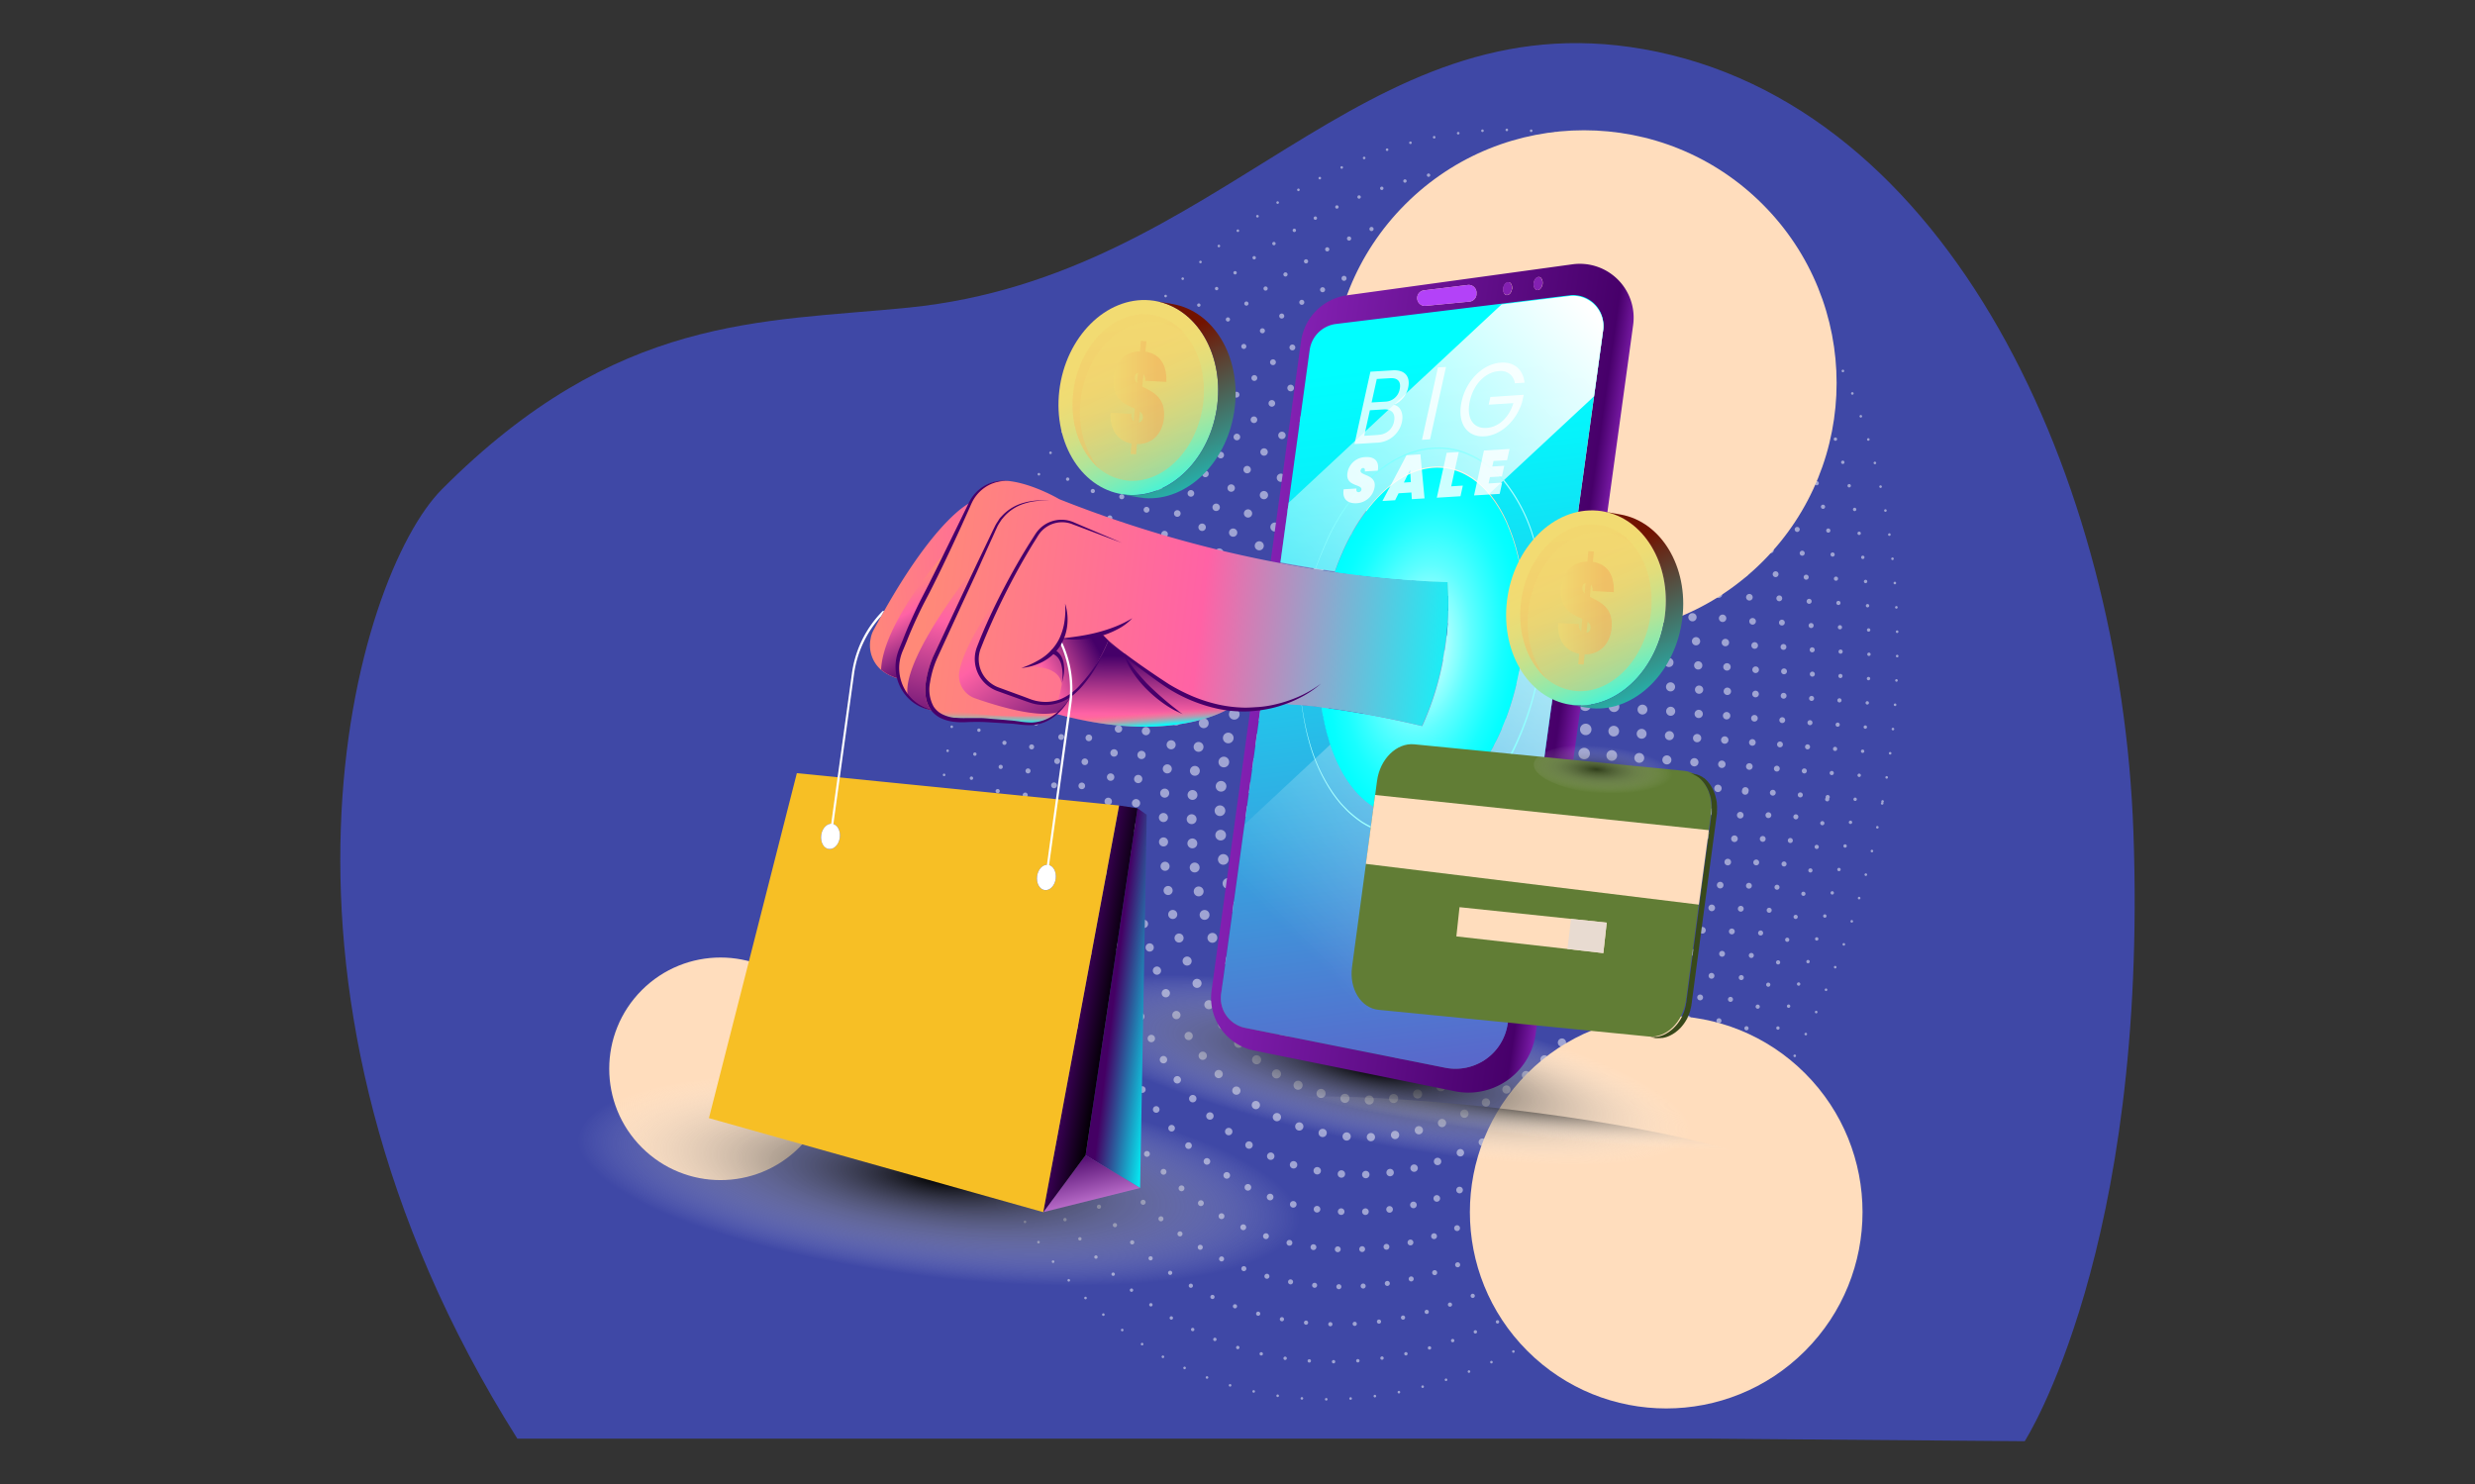 <svg xmlns="http://www.w3.org/2000/svg" xmlns:xlink="http://www.w3.org/1999/xlink" viewBox="0 0 710.76 426.26"><rect x="0" y="0" width="710.76" height="426.26" fill="#333333" stroke="none"/><defs><style>.cls-1{isolation:isolate;}.cls-2{fill:#3f48a6;}.cls-19,.cls-27,.cls-28,.cls-3{mix-blend-mode:overlay;}.cls-3,.cls-36{opacity:0.5;}.cls-10,.cls-11,.cls-12,.cls-13,.cls-14,.cls-15,.cls-16,.cls-17,.cls-18,.cls-4,.cls-5,.cls-6,.cls-7,.cls-8,.cls-9{fill:none;stroke:#fff;stroke-linecap:round;stroke-linejoin:round;}.cls-4{stroke-width:0.75px;stroke-dasharray:0 7;}.cls-5{stroke-width:0.98px;stroke-dasharray:0 6.98;}.cls-6{stroke-width:1.21px;stroke-dasharray:0 7;}.cls-7{stroke-width:1.45px;stroke-dasharray:0 6.98;}.cls-8{stroke-width:1.68px;stroke-dasharray:0 7.01;}.cls-9{stroke-width:1.91px;stroke-dasharray:0 6.97;}.cls-10{stroke-width:2.14px;stroke-dasharray:0 7.01;}.cls-11{stroke-width:2.38px;stroke-dasharray:0 6.97;}.cls-12{stroke-width:2.61px;stroke-dasharray:0 7.01;}.cls-13{stroke-width:2.84px;stroke-dasharray:0 6.96;}.cls-14{stroke-width:3.07px;stroke-dasharray:0 7.02;}.cls-15{stroke-width:3.3px;stroke-dasharray:0 6.95;}.cls-16{stroke-width:3.54px;stroke-dasharray:0 7.02;}.cls-17{stroke-width:3.77px;stroke-dasharray:0 6.93;}.cls-18{stroke-width:4px;stroke-dasharray:0 7.05;}.cls-19,.cls-34{fill:#ffddbd;}.cls-20,.cls-21,.cls-22,.cls-36,.cls-54,.cls-55,.cls-57,.cls-60,.cls-61{mix-blend-mode:multiply;}.cls-20{fill:url(#Degradado_sin_nombre_14);}.cls-21,.cls-57{opacity:0.6;}.cls-21{fill:url(#Degradado_sin_nombre_14-2);}.cls-22{fill:url(#Degradado_sin_nombre_14-3);}.cls-23{fill:url(#Degradado_sin_nombre_21);}.cls-24{fill:url(#Degradado_sin_nombre_20);}.cls-25{fill:#8320b2;}.cls-26{fill:#b342f8;}.cls-27{fill:url(#Degradado_sin_nombre_38);}.cls-28{fill:url(#Degradado_sin_nombre_38-2);}.cls-29{mix-blend-mode:luminosity;}.cls-30{fill:url(#Degradado_sin_nombre_19);}.cls-31{fill:url(#Degradado_sin_nombre_18);}.cls-32{fill:#617d35;}.cls-33{fill:#38491a;}.cls-35{fill:#e8dbd1;}.cls-36{fill:url(#Degradado_sin_nombre_14-4);}.cls-37{fill:url(#Degradado_sin_nombre_17);}.cls-38{fill:url(#Degradado_sin_nombre_13);}.cls-39{fill:url(#Degradado_sin_nombre_16);}.cls-40{fill:#f7bf25;}.cls-41,.cls-64{fill:#fff;}.cls-42{fill:url(#Degradado_sin_nombre_8);}.cls-43{fill:url(#Degradado_sin_nombre_11);}.cls-44{fill:url(#Degradado_sin_nombre_9);}.cls-45{fill:#47006a;}.cls-46{fill:url(#Degradado_sin_nombre_8-2);}.cls-47{fill:url(#Degradado_sin_nombre_8-3);}.cls-48{fill:url(#Degradado_sin_nombre_8-4);}.cls-49{fill:url(#Degradado_sin_nombre_7);}.cls-50{fill:url(#Degradado_sin_nombre_7-2);}.cls-51{fill:url(#Degradado_sin_nombre_6);}.cls-52{fill:url(#Degradado_sin_nombre_3);}.cls-53{fill:url(#Degradado_sin_nombre_479);}.cls-54,.cls-55,.cls-60,.cls-61{opacity:0.4;}.cls-54{fill:url(#Degradado_sin_nombre_477);}.cls-55{fill:url(#Degradado_sin_nombre_477-2);}.cls-56{fill:url(#Degradado_sin_nombre_478);}.cls-58{fill:url(#Degradado_sin_nombre_477-3);}.cls-59{fill:url(#Degradado_sin_nombre_479-2);}.cls-60{fill:url(#Degradado_sin_nombre_477-4);}.cls-61{fill:url(#Degradado_sin_nombre_477-5);}.cls-62{fill:url(#Degradado_sin_nombre_478-2);}.cls-63{fill:url(#Degradado_sin_nombre_477-6);}.cls-64{opacity:0.8;}</style><radialGradient id="Degradado_sin_nombre_14" cx="778.27" cy="771.77" r="93.99" gradientTransform="matrix(0, 1, -0.22, 0, 563.2, -471.31)" gradientUnits="userSpaceOnUse"><stop offset="0"/><stop offset="1" stop-color="#fff" stop-opacity="0"/></radialGradient><radialGradient id="Degradado_sin_nombre_14-2" cx="901.12" cy="4476.42" r="93.99" gradientTransform="matrix(0.83, 0.1, -0.01, 0.09, -264.4, -175.27)" xlink:href="#Degradado_sin_nombre_14"/><radialGradient id="Degradado_sin_nombre_14-3" cx="403.22" cy="252.68" r="93.99" gradientTransform="matrix(0, 1.11, -0.3, 0, 347.39, -108.74)" xlink:href="#Degradado_sin_nombre_14"/><linearGradient id="Degradado_sin_nombre_21" x1="360.63" y1="183.76" x2="455.82" y2="197.38" gradientUnits="userSpaceOnUse"><stop offset="0" stop-color="#8320b2"/><stop offset="0.93" stop-color="#47006a"/><stop offset="1" stop-color="#8320b2"/></linearGradient><linearGradient id="Degradado_sin_nombre_20" x1="642.95" y1="-44.87" x2="715.13" y2="216.53" gradientTransform="translate(-248.83 61.94) rotate(7.85)" gradientUnits="userSpaceOnUse"><stop offset="0" stop-color="#00feff"/><stop offset="0.1" stop-color="#06f3fb"/><stop offset="0.26" stop-color="#18d6f1"/><stop offset="0.48" stop-color="#34a7e1"/><stop offset="0.75" stop-color="#5a66ca"/><stop offset="1" stop-color="#8320b2"/></linearGradient><linearGradient id="Degradado_sin_nombre_38" x1="704.11" y1="-68.46" x2="591.18" y2="62.01" gradientTransform="translate(-248.83 61.94) rotate(7.85)" gradientUnits="userSpaceOnUse"><stop offset="0" stop-color="#fff"/><stop offset="1" stop-color="#fff" stop-opacity="0"/></linearGradient><linearGradient id="Degradado_sin_nombre_38-2" x1="748.38" y1="-16.09" x2="642.03" y2="120.41" xlink:href="#Degradado_sin_nombre_38"/><radialGradient id="Degradado_sin_nombre_19" cx="408.25" cy="-735.53" r="46.74" gradientTransform="translate(0 1507.7) scale(1 1.8)" gradientUnits="userSpaceOnUse"><stop offset="0" stop-color="#00feff"/><stop offset="0.09" stop-color="#06feff"/><stop offset="0.22" stop-color="#18feff"/><stop offset="0.36" stop-color="#36feff"/><stop offset="0.53" stop-color="#5ffeff"/><stop offset="0.7" stop-color="#94ffff"/><stop offset="0.88" stop-color="#d3ffff"/><stop offset="1" stop-color="#fff"/></radialGradient><radialGradient id="Degradado_sin_nombre_18" cx="668.48" cy="31.43" r="29.02" gradientTransform="matrix(0.99, 0.14, -0.25, 1.78, -245.39, 37.05)" gradientUnits="userSpaceOnUse"><stop offset="0" stop-color="#fff"/><stop offset="0.12" stop-color="#d3ffff"/><stop offset="0.3" stop-color="#94ffff"/><stop offset="0.47" stop-color="#5ffeff"/><stop offset="0.64" stop-color="#36feff"/><stop offset="0.78" stop-color="#18feff"/><stop offset="0.91" stop-color="#06feff"/><stop offset="1" stop-color="#00feff"/></radialGradient><radialGradient id="Degradado_sin_nombre_14-4" cx="429.94" cy="1185.14" r="18.21" gradientTransform="matrix(1.2, 0.09, -0.03, 0.37, -21.99, -256.25)" xlink:href="#Degradado_sin_nombre_14"/><linearGradient id="Degradado_sin_nombre_17" x1="608.94" y1="143.8" x2="594.07" y2="144.06" gradientTransform="translate(-248.83 61.94) rotate(7.85)" gradientUnits="userSpaceOnUse"><stop offset="0" stop-color="#00feff"/><stop offset="1" stop-color="#440064"/></linearGradient><linearGradient id="Degradado_sin_nombre_13" x1="597.31" y1="207.34" x2="590.33" y2="189.64" gradientTransform="translate(-248.83 61.94) rotate(7.85)" gradientUnits="userSpaceOnUse"><stop offset="0" stop-color="#d889e4"/><stop offset="1" stop-color="#440064"/></linearGradient><linearGradient id="Degradado_sin_nombre_16" x1="594.02" y1="149.52" x2="582.92" y2="149.07" gradientTransform="translate(-248.83 61.94) rotate(7.85)" gradientUnits="userSpaceOnUse"><stop offset="0"/><stop offset="1" stop-color="#440064"/></linearGradient><linearGradient id="Degradado_sin_nombre_8" x1="592.19" y1="70.43" x2="589.13" y2="46.42" gradientTransform="translate(-248.83 61.94) rotate(7.85)" gradientUnits="userSpaceOnUse"><stop offset="0" stop-color="#ff8978"/><stop offset="0.31" stop-color="#ff62a5"/><stop offset="1" stop-color="#450069"/></linearGradient><linearGradient id="Degradado_sin_nombre_11" x1="524.7" y1="37.27" x2="683.23" y2="34.29" gradientTransform="translate(-248.83 61.94) rotate(7.85)" gradientUnits="userSpaceOnUse"><stop offset="0" stop-color="#ff8978"/><stop offset="0.5" stop-color="#ff62a5"/><stop offset="1" stop-color="#00feff"/></linearGradient><linearGradient id="Degradado_sin_nombre_9" x1="506.26" y1="40.81" x2="600.23" y2="19.44" gradientTransform="translate(-248.83 61.94) rotate(7.85)" gradientUnits="userSpaceOnUse"><stop offset="0" stop-color="#ff8978"/><stop offset="0.5" stop-color="#ff62a5"/><stop offset="1" stop-color="#450069"/></linearGradient><linearGradient id="Degradado_sin_nombre_8-2" x1="556.41" y1="60.6" x2="576.07" y2="46.5" xlink:href="#Degradado_sin_nombre_8"/><linearGradient id="Degradado_sin_nombre_8-3" x1="555.8" y1="59.74" x2="575.46" y2="45.64" xlink:href="#Degradado_sin_nombre_8"/><linearGradient id="Degradado_sin_nombre_8-4" x1="534.83" y1="39.96" x2="571.25" y2="78.82" xlink:href="#Degradado_sin_nombre_8"/><linearGradient id="Degradado_sin_nombre_7" x1="532.32" y1="24.01" x2="527.55" y2="80.64" gradientTransform="translate(-248.83 61.94) rotate(7.85)" gradientUnits="userSpaceOnUse"><stop offset="0.05" stop-color="#ff8978"/><stop offset="0.36" stop-color="#ff62a5"/><stop offset="1" stop-color="#450069"/></linearGradient><linearGradient id="Degradado_sin_nombre_7-2" x1="516.05" y1="33.89" x2="532.52" y2="57.18" xlink:href="#Degradado_sin_nombre_7"/><linearGradient id="Degradado_sin_nombre_6" x1="590.27" y1="58.27" x2="592.11" y2="66.51" gradientTransform="translate(-248.83 61.94) rotate(7.85)" gradientUnits="userSpaceOnUse"><stop offset="0.53" stop-color="#ff8978" stop-opacity="0"/><stop offset="1" stop-color="#00feff"/></linearGradient><linearGradient id="Degradado_sin_nombre_3" x1="548.21" y1="65.36" x2="548.96" y2="71.4" gradientTransform="translate(-248.83 61.94) rotate(7.85)" gradientUnits="userSpaceOnUse"><stop offset="0.42" stop-color="#ff8978" stop-opacity="0"/><stop offset="1" stop-color="#00feff"/></linearGradient><linearGradient id="Degradado_sin_nombre_479" x1="443.14" y1="148.29" x2="470.07" y2="205.8" gradientUnits="userSpaceOnUse"><stop offset="0.24" stop-color="#f2db72"/><stop offset="0.34" stop-color="#eedc74"/><stop offset="0.44" stop-color="#e2dd7b"/><stop offset="0.53" stop-color="#cee087"/><stop offset="0.63" stop-color="#b2e498"/><stop offset="0.73" stop-color="#8deaad"/><stop offset="0.83" stop-color="#61f0c7"/><stop offset="0.93" stop-color="#2df7e5"/><stop offset="1" stop-color="#00feff"/></linearGradient><linearGradient id="Degradado_sin_nombre_477" x1="450.33" y1="141.28" x2="464.15" y2="231.23" gradientUnits="userSpaceOnUse"><stop offset="0" stop-color="#f2db72"/><stop offset="0.85" stop-color="#f1b05d"/></linearGradient><linearGradient id="Degradado_sin_nombre_477-2" x1="448.87" y1="142.63" x2="461.17" y2="222.7" xlink:href="#Degradado_sin_nombre_477"/><linearGradient id="Degradado_sin_nombre_478" x1="482.73" y1="217.53" x2="456.09" y2="161.32" gradientUnits="userSpaceOnUse"><stop offset="0" stop-color="#00feff"/><stop offset="1" stop-color="#721300"/></linearGradient><linearGradient id="Degradado_sin_nombre_477-3" x1="447.44" y1="174.58" x2="463.46" y2="174.58" xlink:href="#Degradado_sin_nombre_477"/><linearGradient id="Degradado_sin_nombre_479-2" x1="314.59" y1="87.88" x2="341.53" y2="145.38" xlink:href="#Degradado_sin_nombre_479"/><linearGradient id="Degradado_sin_nombre_477-4" x1="321.79" y1="80.87" x2="335.6" y2="170.81" xlink:href="#Degradado_sin_nombre_477"/><linearGradient id="Degradado_sin_nombre_477-5" x1="320.33" y1="82.21" x2="332.62" y2="162.29" xlink:href="#Degradado_sin_nombre_477"/><linearGradient id="Degradado_sin_nombre_478-2" x1="354.18" y1="157.11" x2="327.54" y2="100.9" xlink:href="#Degradado_sin_nombre_478"/><linearGradient id="Degradado_sin_nombre_477-6" x1="318.89" y1="114.16" x2="334.91" y2="114.16" xlink:href="#Degradado_sin_nombre_477"/></defs><g class="cls-1"><g id="Layer_1" data-name="Layer 1"><path class="cls-2" d="M490.54,413.15l90.91.73s35.49-55,31.22-174.87C609.06,137.67,560,29.61,472,14.12,390.39-.27,351.43,79.2,261,88.33c-42.27,4.27-83.83,1.75-134.08,52.17-24.91,25-59.76,143.67,21.65,272.65Z"/><g class="cls-3"><path class="cls-4" d="M540.63,230.15c18.64-100.48-26.11-186.68-99.95-192.54S291.89,108.47,273.26,209s26.11,186.69,99.95,192.54S522,330.63,540.63,230.15Z"/><path class="cls-5" d="M532.75,229.53C550.29,135,508.18,53.85,438.69,48.34S298.67,115,281.14,209.58s24.57,175.68,94.06,181.19,140-66.69,157.55-161.24Z"/><path class="cls-6" d="M524.87,228.9c16.44-88.63-23-164.67-88.17-169.84S305.45,121.56,289,210.2s23,164.68,88.16,169.84,131.26-62.5,147.69-151.14Z"/><path class="cls-7" d="M517,228.28c15.34-82.72-21.5-153.67-82.27-158.49s-122.48,58.32-137.82,141,21.5,153.67,82.27,158.48S501.65,311,517,228.28Z"/><path class="cls-8" d="M509.11,227.65c14.24-76.79-20-142.66-76.38-147.14S319,134.66,304.78,211.45s20,142.67,76.38,147.14,113.71-54.15,128-130.94Z"/><path class="cls-9" d="M501.23,227c13.14-70.87-18.42-131.66-70.49-135.79s-104.94,50-118.08,120.83,18.42,131.67,70.49,135.79,104.94-50,118.08-120.83Z"/><path class="cls-10" d="M493.35,226.4c12-64.94-16.88-120.65-64.6-124.44s-96.17,45.8-108.21,110.74,16.88,120.66,64.6,124.44,96.17-45.8,108.21-110.74Z"/><path class="cls-11" d="M485.47,225.78c10.94-59-15.34-109.65-58.71-113.09s-87.39,41.62-98.34,100.63S343.76,323,387.13,326.41s87.39-41.61,98.34-100.63Z"/><path class="cls-12" d="M477.59,225.15c9.84-53.09-13.8-98.64-52.82-101.74S346.15,160.85,336.3,214s13.8,98.65,52.82,101.74,78.62-37.44,88.47-90.54Z"/><path class="cls-13" d="M469.71,224.53c8.74-47.18-12.26-87.64-46.93-90.39s-69.85,33.26-78.6,80.43,12.26,87.65,46.93,90.39,69.85-33.26,78.6-80.43Z"/><path class="cls-14" d="M461.82,223.9c7.65-41.25-10.72-76.63-41-79S359.71,174,352.06,215.2s10.72,76.64,41,79,61.09-29.09,68.73-70.34Z"/><path class="cls-15" d="M453.94,223.28c6.55-35.33-9.18-65.63-35.13-67.69s-52.32,24.91-58.87,60.23,9.19,65.64,35.14,67.69,52.31-24.91,58.86-60.23Z"/><path class="cls-16" d="M446.06,222.65c5.46-29.4-7.64-54.62-29.24-56.34s-43.54,20.74-49,50.14,7.64,54.63,29.24,56.34,43.54-20.74,49-50.14Z"/><path class="cls-17" d="M438.18,222c4.36-23.48-6.1-43.62-23.35-45s-34.77,16.55-39.12,40,6.1,43.63,23.35,45,34.77-16.55,39.12-40Z"/><path class="cls-18" d="M430.3,221.4c3.26-17.55-4.56-32.61-17.46-33.64s-26,12.38-29.25,29.94,4.56,32.62,17.46,33.64,26-12.38,29.25-29.94Z"/></g><circle class="cls-19" cx="454.87" cy="109.97" r="72.56" transform="translate(55.47 353.85) rotate(-45)"/><circle class="cls-19" cx="478.5" cy="348.1" r="56.38" transform="translate(-106 440.3) rotate(-45)"/><circle class="cls-19" cx="206.92" cy="306.93" r="31.96" transform="translate(-156.43 236.22) rotate(-45)"/><ellipse class="cls-20" cx="393.77" cy="306.93" rx="22.87" ry="94.55" transform="translate(15.85 633.18) rotate(-78.74)"/><path class="cls-21" d="M511,337.66c-.63,5.34-36.21,5.49-79.46.35s-77.81-13.63-77.18-19,36.22-5.49,79.47-.35S511.62,332.33,511,337.66Z"/><ellipse class="cls-22" cx="270.44" cy="339.91" rx="31.74" ry="105.2" transform="translate(-99.02 568.34) rotate(-83.22)"/><path class="cls-23" d="M469,93.34,441,296.93a19.5,19.5,0,0,1-23.2,16.45L360.19,301.7a15.47,15.47,0,0,1-12.25-17.28l11.13-80.74c1,0,1.95-.12,2.88-.23l-11.3,82a8.73,8.73,0,0,0,6.93,9.75L415,306.63a15.17,15.17,0,0,0,18-12.8L460.37,94.92a8.72,8.72,0,0,0-9.71-9.84l-67,8.21a8.71,8.71,0,0,0-7.58,7.47l-8.41,61-2.78-.53L373.63,98A15.48,15.48,0,0,1,386.86,84.8l64.73-8.9A15.47,15.47,0,0,1,469,93.34ZM443,81.6c.14-1-.31-2-1-2.06s-1.38.67-1.53,1.71.31,2,1,2.06S442.81,82.63,443,81.6Zm-8.75,1.45c.14-1-.32-2-1-2s-1.38.66-1.52,1.7.3,2,1,2S434.05,84.09,434.2,83.05ZM424,84.69l0-.32a2.24,2.24,0,0,0-2.5-2.53l-12.58,1.54A2.22,2.22,0,0,0,407,85.3a2.25,2.25,0,0,0,1.9,2.53,2.35,2.35,0,0,0,.53,0l12.54-1.21A2.26,2.26,0,0,0,424,84.69Z"/><path class="cls-24" d="M460.37,94.92,433,293.82a15.17,15.17,0,0,1-18,12.81l-32.47-6.46-24.9-5a8.75,8.75,0,0,1-6.93-9.76l11.3-82a35.36,35.36,0,0,0,6.13-1.31c3.69.12,7.58.46,11.44.93.14,1,.3,1.91.47,2.83.27,1.42.57,2.78.92,4.11.11.44.23.87.35,1.29s.27,1,.43,1.44.22.74.35,1.1c.24.71.49,1.41.75,2.09.13.34.26.67.4,1s.28.66.42,1,.42.94.64,1.41.45.9.68,1.34c.13.26.27.5.4.75.45.84.94,1.63,1.43,2.39.17.26.35.5.51.75s.43.61.66.91a26,26,0,0,0,3.87,4.19c.14.12.27.24.42.35s0,0,0,0c.2.16.4.32.62.47a6.24,6.24,0,0,0,.61.47l.33.22a14.11,14.11,0,0,0,1.46.91,3.2,3.2,0,0,0,.37.19,16.49,16.49,0,0,0,1.81.85c.3.12.6.22.9.32s.61.2.92.28a.27.27,0,0,0,.12,0c.21.06.44.12.66.16.45.11.91.19,1.38.26,15.86,2.18,31.82-18.4,35.62-46,.1-.73.19-1.47.27-2.21,0-.26.06-.51.08-.78a2.2,2.2,0,0,0,0-.36c.06-.6.12-1.19.16-1.78s.09-1.17.12-1.75a2.44,2.44,0,0,0,0-.27c0-.37,0-.74,0-1.12a.55.55,0,0,0,0-.22c0-.43.05-.88.05-1.3,0-.1,0-.2,0-.3,0-.6,0-1.2,0-1.81,0-.41,0-.82,0-1.24,0-.66,0-1.32-.06-2a2.53,2.53,0,0,0,0-.28c0-.57,0-1.12-.09-1.67a.68.68,0,0,0,0-.21c0-.2,0-.39,0-.57,0-.55-.08-1.11-.14-1.65,0-.34-.06-.68-.11-1s-.05-.5-.09-.76c-.11-.85-.23-1.71-.36-2.54-.07-.44-.14-.87-.22-1.3,0,0,0-.09,0-.14l-.18-.92c0-.18-.07-.37-.11-.55a56.92,56.92,0,0,0-2.07-7.52c-.11-.29-.21-.6-.33-.89s-.27-.73-.42-1.1-.26-.66-.41-1-.27-.65-.41-1c-.3-.66-.62-1.31-.94-1.94-.41-.79-.83-1.54-1.26-2.27l-.59-.93q-.42-.66-.87-1.29l-.63-.83c-.25-.34-.52-.67-.79-1-.43-.53-.88-1-1.33-1.5-.23-.23-.46-.46-.7-.68q-.7-.68-1.44-1.26a7.25,7.25,0,0,0-.64-.49,14.08,14.08,0,0,0-1.25-.87c-.13-.08-.25-.17-.39-.24s-.53-.31-.8-.46-.53-.28-.8-.41-.42-.2-.63-.29l-.47-.2c-.27-.1-.56-.21-.84-.3l-.65-.22a6.36,6.36,0,0,0-.78-.2c-.3-.08-.59-.14-.88-.2s-.59-.11-.89-.15c-12.59-1.73-25.24,10.88-31.82,29.95-4.84-.68-10.08-1.53-15.65-2.59l8.4-61a8.72,8.72,0,0,1,7.59-7.47l47.59-5.83,19.36-2.38A8.73,8.73,0,0,1,460.37,94.92Z"/><path class="cls-25" d="M441.94,79.54c.7.1,1.15,1,1,2.06s-.83,1.8-1.53,1.71-1.15-1-1-2.06S441.24,79.44,441.94,79.54Z"/><path class="cls-25" d="M433.18,81c.7.09,1.16,1,1,2s-.83,1.8-1.54,1.7-1.15-1-1-2S432.48,80.9,433.18,81Z"/><path class="cls-26" d="M424,84.37l0,.32a2.26,2.26,0,0,1-2,1.93L409.4,87.83a2.35,2.35,0,0,1-.53,0A2.25,2.25,0,0,1,407,85.3a2.22,2.22,0,0,1,1.94-1.92l12.58-1.54A2.24,2.24,0,0,1,424,84.37Z"/><path class="cls-27" d="M460.37,94.92l-2.6,18.89-30.1,28-26.35,24.53c-5.07-.43-11.11-1.08-18-2.05-4.84-.68-10.08-1.53-15.65-2.59l2.38-17.3,61.2-57,19.36-2.38A8.73,8.73,0,0,1,460.37,94.92Z"/><path class="cls-28" d="M453.09,147.7l-13.71,99.5-56.9,53-24.9-5a8.75,8.75,0,0,1-6.93-9.76l6.7-48.63,24.69-23,9.6-8.93,23.81-22.18h0L436.68,163Z"/><g class="cls-29"><path class="cls-30" d="M375.92,168.84a123.22,123.22,0,0,1,5.78-15.23,59.51,59.51,0,0,1,9-13.59,44.43,44.43,0,0,1,6-5.59,32.84,32.84,0,0,1,7.09-4.07l.95-.4,1-.31c.65-.19,1.31-.41,2-.58a25.33,25.33,0,0,1,4.07-.53,21.6,21.6,0,0,1,8.1,1,27.36,27.36,0,0,1,13,9.56,46.92,46.92,0,0,1,7.35,14.5A80.21,80.21,0,0,1,443,185.91a85.83,85.83,0,0,1-9,31.18,56.7,56.7,0,0,1-9.51,13.24,33.26,33.26,0,0,1-13.7,8.73,24,24,0,0,1-8.12,1.05,22.57,22.57,0,0,1-8-1.89,26.11,26.11,0,0,1-3.62-1.92,31.89,31.89,0,0,1-3.24-2.52,14.19,14.19,0,0,1-1.48-1.42c-.47-.5-.95-1-1.4-1.49a38.76,38.76,0,0,1-2.47-3.26,49.31,49.31,0,0,1-6.63-14.85c-1.49-5.24-2.07-10.67-2.85-16H373c.83,5.37,1.45,10.79,3,16a49.06,49.06,0,0,0,6.72,14.71,38.52,38.52,0,0,0,2.47,3.21c.45.5.94,1,1.4,1.46a13.91,13.91,0,0,0,1.48,1.39,30.44,30.44,0,0,0,3.2,2.45,25.86,25.86,0,0,0,3.58,1.86,22.8,22.8,0,0,0,7.8,1.83,23.63,23.63,0,0,0,8-1A32.83,32.83,0,0,0,424.14,230a56.46,56.46,0,0,0,9.44-13.13,86.55,86.55,0,0,0,9.17-31c.28-2.7.46-5.41.52-8.12s0-5.42-.24-8.13A68.09,68.09,0,0,0,440,153.69a46.62,46.62,0,0,0-7.39-14.38,27.09,27.09,0,0,0-12.9-9.38,21.32,21.32,0,0,0-8-1,24.55,24.55,0,0,0-4,.55c-.65.17-1.29.38-1.94.57-.32.09-.64.18-1,.29l-.93.39a31.83,31.83,0,0,0-7,4,44.29,44.29,0,0,0-5.95,5.5,59.36,59.36,0,0,0-9,13.48,131.27,131.27,0,0,0-6,15.13Z"/></g><path class="cls-31" d="M437,188.24c-3.8,27.57-19.76,48.15-35.62,46-.47-.07-.93-.15-1.38-.26a5.28,5.28,0,0,1-.66-.16.27.27,0,0,1-.12,0c-.31-.08-.62-.17-.92-.28s-.6-.2-.9-.32a16.49,16.49,0,0,1-1.81-.85,3.2,3.2,0,0,1-.37-.19,14.11,14.11,0,0,1-1.46-.91l-.33-.22a6.24,6.24,0,0,1-.61-.47c-.22-.15-.42-.31-.62-.47,0,0,0,0,0,0s-.28-.23-.42-.35a26,26,0,0,1-3.87-4.19c-.23-.3-.44-.6-.66-.91s-.34-.49-.51-.75c-.49-.76-1-1.55-1.43-2.39-.13-.25-.27-.49-.4-.75-.23-.44-.46-.89-.68-1.34s-.43-.93-.64-1.41-.29-.66-.42-1-.27-.67-.4-1c-.26-.68-.51-1.38-.75-2.09-.13-.36-.25-.73-.35-1.1s-.29-1-.43-1.44-.24-.85-.35-1.29c-.35-1.33-.65-2.69-.92-4.11-.17-.92-.33-1.87-.47-2.83,4.14.5,8.26,1.14,12.12,1.84,6.93,1.23,13,2.61,16.82,3.52a81.15,81.15,0,0,0,6.69-23.21q.18-1.25.3-2.49v0a82.83,82.83,0,0,0,.26-15.53c-2.81-.06-7.75-.26-14.4-.82-5.07-.43-11.11-1.08-18-2.05,6.58-19.07,19.23-31.68,31.82-29.95.3,0,.59.09.89.15s.58.12.88.2a6.36,6.36,0,0,1,.78.2l.65.22c.28.09.57.2.84.3l.47.2c.21.09.42.18.63.29s.54.26.8.41.54.3.8.46.26.16.39.24a14.08,14.08,0,0,1,1.25.87,7.25,7.25,0,0,1,.64.49q.74.59,1.44,1.26c.24.22.47.45.7.68.45.47.9,1,1.33,1.5.27.31.54.64.79,1l.63.83q.45.63.87,1.29l.59.93c.43.72.86,1.49,1.26,2.27.32.63.64,1.28.94,1.94.14.31.28.63.41,1s.28.65.41,1,.29.74.42,1.1.22.6.33.89a56.92,56.92,0,0,1,2.07,7.52c0,.18.08.37.11.55l.18.92s0,.1,0,.14c.08.43.15.86.22,1.3.13.83.25,1.69.36,2.54,0,.26.06.51.09.76s.08.68.11,1c.06.54.1,1.1.14,1.65,0,.18,0,.37,0,.57a.68.68,0,0,1,0,.21c.05.55.07,1.1.09,1.67a2.53,2.53,0,0,1,0,.28c0,.65.05,1.31.06,2,0,.42,0,.83,0,1.24,0,.61,0,1.21,0,1.81,0,.1,0,.2,0,.3,0,.44,0,.87-.05,1.3a.55.55,0,0,1,0,.22c0,.38,0,.75,0,1.12a2.44,2.44,0,0,1,0,.27c0,.58-.07,1.16-.12,1.75s-.1,1.18-.16,1.78a2.2,2.2,0,0,1,0,.36c0,.27-.05.52-.08.78C437.23,186.77,437.14,187.51,437,188.24Z"/><path class="cls-32" d="M491.37,233.76l-.63,4.64L488,258.68l-3.81,28.49c-.85,6.3-5.64,11-10.69,10.5L395.9,290c-5.06-.5-8.48-6-7.63-12.3l4-29.65,2.65-19.79.53-4c.84-6.3,5.63-11,10.69-10.51l77.62,7.63C488.8,222,492.21,227.46,491.37,233.76Z"/><path class="cls-33" d="M493.1,232a11.9,11.9,0,0,0-.06-1.2s0-.07,0-.1c0-.37-.1-.72-.17-1.07,0-.12-.05-.24-.08-.37s-.12-.51-.2-.76a2.4,2.4,0,0,0-.12-.38c-.08-.25-.17-.48-.26-.72a1.57,1.57,0,0,0-.09-.23.37.37,0,0,0-.05-.11c-.08-.18-.17-.35-.25-.52s-.09-.2-.15-.3a.35.35,0,0,0-.05-.08c-.05-.1-.11-.18-.16-.27l-.2-.34a.91.91,0,0,1-.11-.16l-.15-.21-.15-.2a4,4,0,0,0-.26-.32l-.09-.12,0,0q-.19-.23-.39-.42L490,224l-.12-.11-.16-.15a4.12,4.12,0,0,0-.4-.33l0,0-.06,0-.31-.23-.32-.21-.07,0,0,0-.43-.24-.22-.1-.12-.06-.11,0c-.15-.07-.31-.13-.48-.19l-.11,0-.15,0-.25-.08a4.37,4.37,0,0,0-.52-.12l-1.61-.32a6.69,6.69,0,0,1,.77.2l.14,0c.24.08.48.18.71.28l.12.06c.23.11.46.23.68.36l.06,0c.22.14.43.28.64.44l.06,0c.2.16.4.33.59.51l.12.11c.18.18.36.37.53.57l.1.12c.14.17.27.34.4.52s.11.14.16.22.2.32.3.49.12.18.17.27.13.25.19.38.18.34.26.52.09.23.14.34.18.47.26.72l.12.38c.08.25.14.51.2.76s.06.25.08.37c.07.35.12.71.16,1.07,0,0,0,.06,0,.1a11.9,11.9,0,0,1,.06,1.2c0,.17,0,.33,0,.5s0,.4,0,.61,0,.64-.09,1l-7.16,53.41c0,.36-.11.71-.19,1.06,0,.07,0,.14,0,.21-.08.33-.16.66-.26,1l0,.1c-.1.33-.22.66-.34,1v0c-.13.32-.27.64-.42.94a1,1,0,0,1,0,.1c-.15.29-.3.57-.46.84,0,0-.05.1-.08.14-.16.27-.33.52-.51.77l-.1.15q-.27.38-.57.72l0,0c-.2.23-.41.45-.62.66l-.23.23c-.14.13-.28.26-.43.38l-.4.32c-.14.11-.28.22-.43.32l-.26.17a5.74,5.74,0,0,1-.53.32l-.24.14a8,8,0,0,1-.79.36l0,0c-.26.1-.52.18-.78.26l-.26.06-.58.13-.3,0q-.3,0-.6.06h-.27a8.33,8.33,0,0,1-.86,0l1.61.32a8.43,8.43,0,0,0,.87,0l.27,0c.19,0,.39,0,.59-.05l.3,0,.58-.13.26-.06a6.51,6.51,0,0,0,.78-.27h0a8.08,8.08,0,0,0,.79-.37l.24-.13a5.74,5.74,0,0,0,.53-.32l.27-.17.2-.14a1.92,1.92,0,0,0,.22-.18l.41-.32.16-.14c.09-.07.17-.16.26-.24l.24-.23.11-.1c.17-.18.33-.36.49-.55h0l0,0,.39-.49c.06-.07.11-.15.17-.23l.11-.15.09-.13c.12-.17.23-.34.34-.52a.75.75,0,0,0,.07-.12l.08-.14.16-.26.27-.52,0-.06a.42.42,0,0,0,0-.1c.07-.12.13-.25.19-.38s.15-.37.23-.55h0v0c.07-.18.14-.35.2-.54s.1-.29.14-.44l0-.1a.14.14,0,0,1,0-.06c.06-.21.12-.43.17-.65l.06-.27c0-.07,0-.14.05-.21s0-.14,0-.21c.05-.26.1-.52.13-.79v-.06L493,234.08q.06-.42.09-.84v-.13c0-.21,0-.41,0-.61s0-.27,0-.4S493.1,232,493.1,232Z"/><polygon class="cls-34" points="490.74 238.4 487.87 259.79 392.24 248.09 394.89 228.3 490.74 238.4"/><polygon class="cls-34" points="461.41 264.96 460.44 273.71 450.13 272.53 418.23 268.91 419.14 260.52 451.16 263.88 461.41 264.96"/><polygon class="cls-35" points="461.41 264.96 460.44 273.71 450.13 272.53 451.16 263.88 461.41 264.96"/><path class="cls-36" d="M484.2,222.67c-.3,4-10.33,6.49-22.4,5.59s-21.62-4.86-21.32-8.85,10.33-6.49,22.4-5.59S484.5,218.68,484.2,222.67Z"/><polygon class="cls-37" points="329.32 233.99 327.41 341.16 311.76 331.73 326.68 232.12 329.32 233.99"/><polygon class="cls-38" points="327.41 341.16 299.59 348.1 311.76 331.73 327.41 341.16"/><path class="cls-39" d="M326.68,232.12l-14.92,99.61L299.59,348.1l21.76-116.78Z"/><path class="cls-40" d="M301,248.37c-1.48-.21-2.89,1.25-3.17,3.25s.69,3.78,2.17,4,2.89-1.24,3.17-3.24S302.45,248.57,301,248.37Zm20.38-17.05L299.59,348.1l-96-27,25.25-99.07ZM239,236.57c-1.47-.2-2.89,1.26-3.17,3.25s.7,3.79,2.17,4,2.9-1.26,3.17-3.25S240.5,236.78,239,236.57Z"/><path class="cls-41" d="M301,248.37c1.48.2,2.44,2,2.17,4s-1.69,3.45-3.17,3.24-2.44-2-2.17-4S299.49,248.16,301,248.37Z"/><path class="cls-41" d="M239,236.57c1.48.21,2.45,2,2.17,4S239.5,244,238,243.81s-2.44-2-2.17-4S237.55,236.37,239,236.57Z"/><path class="cls-42" d="M335,196.71s-6.79-4.52-12.35-9h0c-1.62-1.3-3.14-2.59-4.36-3.76-2.89,7.6-7.44,13.13-10.59,15.53l-.12.25a17.55,17.55,0,0,1-4.09,5.21l.14.16c1.08.29,2.14.56,3.19.81C338,213.34,353,203.44,353,203.44h0A44.15,44.15,0,0,1,335,196.71Z"/><path class="cls-43" d="M415.72,167.18a281.69,281.69,0,0,1-32.36-2.87c-4.84-.68-10.08-1.53-15.65-2.59l-2.79-.53a341.48,341.48,0,0,1-60.75-17.85s-.68-.41-1.83-1c-2.69-1.37-7.91-3.73-12.87-4.23a11,11,0,0,0-11,6.36c-2.78,6-9.06,19.33-13.31,27.47q-2.69,5.13-4.84,10.49l-1.8,4.46A12.78,12.78,0,0,0,260.7,200a12.16,12.16,0,0,0,5,3.44c.79.29,1.64.55,2.55.79l0,0a6.79,6.79,0,0,0,1.45,1.18,10.49,10.49,0,0,0,4.55,1.42,20.11,20.11,0,0,0,2.87.1,62.47,62.47,0,0,1,6.42.07l7.22.51c1.06.07,2.11.23,3.16.37a11.73,11.73,0,0,0,9.26-2.61l.26-.22a17.11,17.11,0,0,0,4.08-5.21.88.88,0,0,0,0-.17l.11-.09c3.14-2.39,7.7-7.93,10.59-15.52,1.22,1.18,2.74,2.46,4.36,3.75,0,0,0,0,0,0,5.56,4.43,12.35,8.94,12.35,8.94a44.16,44.16,0,0,0,18,6.72,35.68,35.68,0,0,0,6,.25c1,0,2-.12,2.9-.24a35.46,35.46,0,0,0,6.12-1.3c3.69.12,7.58.46,11.44.93a267,267,0,0,1,28.94,5.35,81,81,0,0,0,6.69-23.2A83,83,0,0,0,415.72,167.18Z"/><path class="cls-44" d="M278.48,144.46c-1.45,3.12-3.85,8.24-6.41,13.58-2.36,4.9-4.86,10-6.9,13.89q-2.69,5.13-4.84,10.49l-1.8,4.46a12.61,12.61,0,0,0-.5,8,13.08,13.08,0,0,1-5-2.51,9.37,9.37,0,0,1-3-9,7.88,7.88,0,0,1,.82-2.39c1-1.84,1.95-3.58,2.89-5.25C269.08,148.51,278.48,144.46,278.48,144.46Z"/><path class="cls-45" d="M339.65,205.1a29.2,29.2,0,0,1-5.39-3,38,38,0,0,1-4.79-4,31.65,31.65,0,0,1-4-4.78,22.72,22.72,0,0,1-2.8-5.54h0a58.51,58.51,0,0,0,3.59,5c.31.41.67.77,1,1.16s.65.77,1,1.13l1,1.11,1.08,1.07A96,96,0,0,0,339.65,205.1Z"/><path class="cls-41" d="M253.7,175.76l.16-.28a.3.3,0,0,0-.33,0l-.06,0a31.56,31.56,0,0,0-8.83,18l-6.43,46.63a.31.31,0,0,0,.27.36.33.33,0,0,0,.36-.27l6.42-46.63A30.89,30.89,0,0,1,253,177Z"/><path class="cls-46" d="M316.75,182.38s-10.13,1.17-11.84.94l-2.53,3.7s3.93,2.09,2.63,8.89a38,38,0,0,1-1.24,5.58s7.34-.86,14.52-17.49Z"/><path class="cls-45" d="M325.17,177.53a15.3,15.3,0,0,1-4.36,3.24,25,25,0,0,1-5.1,2,28.15,28.15,0,0,1-5.38.84,24.58,24.58,0,0,1-5.42-.25h0c1.8-.24,3.56-.45,5.31-.73s3.47-.63,5.17-1.08a42.49,42.49,0,0,0,5-1.64A31.42,31.42,0,0,0,325.17,177.53Z"/><path class="cls-47" d="M293.9,191.61s10.11-1.38,11,4.85c0,0,2.09-6.93-2.54-9.44C302.38,187,296.58,192,293.9,191.61Z"/><path class="cls-48" d="M287.72,170s-10.4,13.6-12.2,22.69a6.9,6.9,0,0,0,4.48,7.84c5.71,2,18.19,5.94,24.05,3.88,0,0,3-3.14,3.42-4.49,0,0-4.67,2.65-7.18,2.3-1.87-.26-10.34-3.23-14.57-4.74a6.4,6.4,0,0,1-3.57-3.17l-1-2.14a8.54,8.54,0,0,1-.29-4.91Z"/><path class="cls-45" d="M322.17,155.89c-4.67-1.72-9.31-3.51-14-5.27a8.1,8.1,0,0,0-9.61,2.55c-.18.24-.34.48-.5.73l-.49.8-1,1.59a199.24,199.24,0,0,0-13.52,26.47c-.49,1.13-.93,2.29-1.39,3.44a8.42,8.42,0,0,0-.59,3.4,8.63,8.63,0,0,0,2.9,6.14,9,9,0,0,0,3,1.75l3.51,1.29,3.5,1.28,1.74.66.85.3.87.23a12.6,12.6,0,0,0,3.57.3,12.44,12.44,0,0,0,3.51-.75,15.33,15.33,0,0,0,5.82-4.28A41.94,41.94,0,0,0,318.29,184a40.69,40.69,0,0,1-7.39,12.94,24.15,24.15,0,0,1-2.7,2.65,12.54,12.54,0,0,1-3.29,1.95,13.3,13.3,0,0,1-3.73.9,13.8,13.8,0,0,1-3.85-.24c-.31-.06-.63-.15-.94-.23l-.91-.29-1.77-.62-3.51-1.25-3.51-1.26a10.31,10.31,0,0,1-3.4-1.94,9.75,9.75,0,0,1-2.71-10.86c.46-1.16.9-2.33,1.39-3.48,1.93-4.6,4.09-9.11,6.4-13.52s4.78-8.76,7.45-13l1-1.57.5-.79c.18-.26.37-.54.57-.79a8.86,8.86,0,0,1,10.54-2.58C313,152,317.61,153.91,322.17,155.89Z"/><path class="cls-49" d="M265.82,199.79a14.8,14.8,0,0,1,.07-3.88,29.63,29.63,0,0,1,2.07-7.32l6.36-13.54c2-4.23,4-8.47,6-12.69-5.05,6.41-21.46,28.18-19.62,37.62a12.16,12.16,0,0,0,5,3.44c.53.2,1.1.38,1.69.55-.11-.14-.21-.29-.32-.45A8.87,8.87,0,0,1,265.82,199.79Z"/><path class="cls-50" d="M272.07,158c-2.36,4.9-4.86,10-6.9,13.89q-2.69,5.13-4.84,10.49l-1.8,4.46a12.61,12.61,0,0,0-.5,8,13.08,13.08,0,0,1-5-2.51C253.6,178.47,272,158,272,158Z"/><path class="cls-45" d="M268.27,204.21l-2.52-.68a12.23,12.23,0,0,1-6.26-4.64,13,13,0,0,1-2-10.23,16.16,16.16,0,0,1,.82-2.55l1-2.42c.63-1.61,1.28-3.24,2-4.83s1.43-3.18,2.19-4.75,1.58-3.11,2.36-4.65c1.58-3.07,3.11-6.18,4.64-9.29l4.58-9.34,2.28-4.67c.39-.78.74-1.55,1.17-2.34a10.72,10.72,0,0,1,1.55-2.17,11,11,0,0,1,9.52-3.54,11.22,11.22,0,0,0-5,.9,11.06,11.06,0,0,0-5.4,5.15c-.37.74-.7,1.57-1.06,2.35l-2.14,4.75c-2.88,6.31-5.85,12.58-9,18.78-.8,1.55-1.62,3.07-2.38,4.61s-1.49,3.11-2.2,4.69-1.37,3.16-2,4.76l-1,2.41a14.26,14.26,0,0,0-.84,2.37,12.5,12.5,0,0,0,1.59,9.67,12,12,0,0,0,3.54,3.62,12.66,12.66,0,0,0,2.28,1.19Z"/><path class="cls-51" d="M304.25,204.29c-.24.24-.49.47-.76.7l.14.16c1.08.29,2.14.56,3.19.81C338,213.34,353,203.44,353,203.44h0a40.19,40.19,0,0,1-9.38-2.39C338.14,203.51,326.27,206.71,304.25,204.29Z"/><path class="cls-45" d="M379.38,196.31a29.64,29.64,0,0,1-6.56,4.31,35.21,35.21,0,0,1-7.42,2.7,37.81,37.81,0,0,1-7.87,1,36.21,36.21,0,0,1-7.9-.8,44.65,44.65,0,0,1-14.58-6.08c-2.21-1.45-4.3-3-6.41-4.55s-4.16-3.17-6.17-4.85h0l0,0h0l.06.05c-1.1-.93-2.19-1.89-3.23-2.89a22,22,0,0,1-2.89-3.21,26.45,26.45,0,0,0,3.11,3c1.1.92,2.23,1.8,3.38,2.66,0,0,0,0,0,0h0l0-.05c4.16,3.11,8.48,6.08,12.82,8.9a53,53,0,0,0,6.88,3.51,44.09,44.09,0,0,0,7.34,2.33,38.49,38.49,0,0,0,7.64.88c1.29,0,2.57-.11,3.85-.18a31,31,0,0,0,3.83-.54,38.82,38.82,0,0,0,7.39-2.31A33.28,33.28,0,0,0,379.38,196.31Z"/><path class="cls-52" d="M303.23,205.21a11.73,11.73,0,0,1-9.26,2.61c-1.05-.14-2.1-.3-3.16-.37l-7.22-.51a62.47,62.47,0,0,0-6.42-.07,20.11,20.11,0,0,1-2.87-.1,10.49,10.49,0,0,1-4.55-1.42l-2.43-2.72A107.62,107.62,0,0,0,303.23,205.21Z"/><path class="cls-45" d="M307.7,199.52a16.76,16.76,0,0,1-4.51,5.93,12,12,0,0,1-6.95,2.8,24.71,24.71,0,0,1-3.77-.24c-.61-.07-1.22-.14-1.84-.19l-5.58-.33c-1.25-.08-2.48-.16-3.71-.17s-2.47,0-3.71.06a22.15,22.15,0,0,1-3.81-.11,11.78,11.78,0,0,1-3.75-1.1,7.63,7.63,0,0,1-2.66-2.2c-.11-.14-.21-.29-.32-.45a8.87,8.87,0,0,1-1.27-3.73,14.8,14.8,0,0,1,.07-3.88,29.63,29.63,0,0,1,2.07-7.32l6.36-13.54c2-4.23,4-8.47,6-12.69.13-.26.25-.54.38-.8l3.23-6.73c.54-1.12,1.05-2.23,1.63-3.37a10,10,0,0,1,.94-1.65L287,149a6.13,6.13,0,0,1,.63-.72,13.25,13.25,0,0,1,6.39-3.9,18,18,0,0,1,7.43-.5,18.51,18.51,0,0,0-3.72,0,17.05,17.05,0,0,0-3.61.76,12.83,12.83,0,0,0-6,4c-.17.23-.4.45-.56.7l-.5.76a9.86,9.86,0,0,0-.86,1.6c-.53,1.1-1,2.26-1.55,3.39l-3.07,6.8a1.66,1.66,0,0,0-.06.16c-2,4.49-4.12,8.95-6.17,13.43l-6.22,13.53a28,28,0,0,0-2.05,7,10.23,10.23,0,0,0,1,6.84,6.31,6.31,0,0,0,2.53,2.27,10.42,10.42,0,0,0,3.38,1l.42,0a24.34,24.34,0,0,0,3.21.09c1.26,0,2.51,0,3.76,0s2.52.16,3.74.26l3.73.3,1.85.16c.63.06,1.25.16,1.87.23a24.4,24.4,0,0,0,3.66.33,11.57,11.57,0,0,0,6.77-2.44A17.27,17.27,0,0,0,307.7,199.52Z"/><path class="cls-45" d="M305,195.91a14.27,14.27,0,0,0,.14-2.44,11,11,0,0,0-.3-2.38,5.67,5.67,0,0,0-.93-2.09,3.89,3.89,0,0,0-1.67-1.27h0a.64.64,0,0,1-.35-.83.63.63,0,0,1,.82-.35l.07,0a5,5,0,0,1,2,1.92,6.46,6.46,0,0,1,.75,2.49,11,11,0,0,1,0,2.5A15.11,15.11,0,0,1,305,195.91Z"/><path class="cls-41" d="M300.43,252.3a.3.3,0,0,1-.27-.35L307,202.11c.1-.75.18-1.54.23-2.35v-.15a31.09,31.09,0,0,0-3-15.31.32.32,0,0,1,.15-.42.31.31,0,0,1,.42.15,31.61,31.61,0,0,1,3.11,15.6v.16c-.05.83-.13,1.64-.24,2.41L300.78,252A.3.3,0,0,1,300.43,252.3Z"/><path class="cls-45" d="M305.87,173.34a14.85,14.85,0,0,1,.61,6.33,13.92,13.92,0,0,1-2.2,6.1,13.39,13.39,0,0,1-4.87,4.29,16.44,16.44,0,0,1-6.11,1.77,27.53,27.53,0,0,0,5.62-2.63,14.68,14.68,0,0,0,4.31-4.14,12.65,12.65,0,0,0,1.4-2.65,17.57,17.57,0,0,0,.88-2.89A22.72,22.72,0,0,0,305.87,173.34Z"/><path class="cls-53" d="M458.76,146.64c12.53,1.1,21.21,14.5,19.38,29.92s-13.47,27-26,25.95S430.93,188,432.76,172.59,446.23,145.55,458.76,146.64Z"/><path class="cls-54" d="M453.78,198.5q-.64,0-1.29-.06a15.41,15.41,0,0,1-10.72-6c-4-4.95-5.84-12-5-19.4,1.49-12.57,10.41-22.42,20.31-22.42q.64,0,1.29.06a15.44,15.44,0,0,1,10.72,6c4,4.95,5.83,12,5,19.4C472.6,188.65,463.67,198.5,453.78,198.5Z"/><path class="cls-55" d="M443.87,194.58c-4-5-5.83-12-4.95-19.4,1.49-12.57,10.41-22.42,20.31-22.42.43,0,.86,0,1.28.06a14.75,14.75,0,0,1,8.33,3.52,15.36,15.36,0,0,0-10.43-5.63q-.65-.06-1.29-.06c-9.9,0-18.82,9.85-20.31,22.42-.88,7.38.93,14.45,5,19.4a17.92,17.92,0,0,0,2.39,2.45C444.07,194.8,444,194.69,443.87,194.58Z"/><path class="cls-56" d="M460.41,146.86l5,.9c11.63,2.07,19.48,15,17.73,29.7-1.83,15.42-13.47,27-26,25.94q-.84-.08-1.65-.21l-5-.9c.54.1,1.09.17,1.65.22,12.53,1.09,24.17-10.52,26-25.95C479.89,161.82,472,148.93,460.41,146.86Z"/><g class="cls-57"><path class="cls-58" d="M456.56,171.38c2.66,1.43,6.81,2.86,6.25,9-.39,4.31-3.19,7.62-7.74,7.53l-.27,2.93-1.58-.09.28-3c-3.73-.71-6.29-3.59-6.05-8.84l6,.32a2.42,2.42,0,0,0,.61,2.08l.32-3.58c-2.71-1.24-6.65-2.7-6.08-8.95.44-4.93,3.82-7.48,7.57-7.5l.26-3,1.58.08-.27,3c4,.61,6.21,3.6,6,8.69l-6.09-.32a2.71,2.71,0,0,0-.47-1.9Zm-.94,10.35a1.5,1.5,0,0,0,1.14-1.48,1.81,1.81,0,0,0-.85-1.67l-.29,3.15m-.56-11.34.27-2.93c-.53.12-.85.54-.91,1.27a1.92,1.92,0,0,0,.64,1.66"/></g><path class="cls-59" d="M330.22,86.23c12.53,1.09,21.2,14.49,19.37,29.92s-13.47,27-26,25.94-21.21-14.49-19.38-29.92S317.68,85.13,330.22,86.23Z"/><path class="cls-60" d="M325.23,138.08c-.43,0-.86,0-1.28-.05a15.42,15.42,0,0,1-10.73-6c-4-5-5.83-12-5-19.39,1.49-12.58,10.42-22.42,20.32-22.42.42,0,.85,0,1.28.05a15.44,15.44,0,0,1,10.72,6c4,5,5.84,12,5,19.4C344.05,128.24,335.13,138.08,325.23,138.08Z"/><path class="cls-61" d="M315.33,134.16c-4-4.95-5.84-12-5-19.4,1.49-12.57,10.41-22.42,20.31-22.42q.65,0,1.29.06a14.79,14.79,0,0,1,8.32,3.52,15.34,15.34,0,0,0-10.43-5.63c-.43,0-.86-.05-1.28-.05-9.9,0-18.83,9.84-20.32,22.42-.87,7.37.93,14.44,5,19.39a18,18,0,0,0,2.4,2.45C315.52,134.39,315.42,134.28,315.33,134.16Z"/><path class="cls-62" d="M331.86,86.45l5,.89c11.64,2.07,19.48,15,17.73,29.7-1.83,15.43-13.47,27-26,26-.56-.05-1.1-.12-1.65-.22l-5-.9c.54.1,1.09.17,1.65.22,12.53,1.1,24.17-10.52,26-25.94C351.34,101.4,343.5,88.52,331.86,86.45Z"/><g class="cls-57"><path class="cls-63" d="M328,111c2.67,1.43,6.81,2.86,6.26,9-.39,4.32-3.2,7.63-7.75,7.53l-.26,2.93-1.58-.08.27-3c-3.73-.71-6.28-3.6-6-8.84l6,.31a2.49,2.49,0,0,0,.61,2.09l.32-3.58c-2.7-1.24-6.64-2.7-6.08-8.95.45-4.94,3.83-7.48,7.57-7.51l.27-3,1.57.08-.26,3c4,.61,6.2,3.59,6,8.69l-6.09-.32a2.61,2.61,0,0,0-.47-1.9Zm-.93,10.35a1.5,1.5,0,0,0,1.13-1.48,1.75,1.75,0,0,0-.85-1.66l-.28,3.14M326.52,110l.26-2.93c-.52.12-.84.54-.91,1.28a2,2,0,0,0,.65,1.65"/></g><path class="cls-64" d="M418.92,129.82l-3.46.21-2.84,12.9,6.8-.42.67-3.06-3.34.21Zm-15,.91L397,143.88l3.64-.22,1-2,3.68-.23.12,1.92,3.65-.22-1.18-12.66Zm-.76,7.85,1.79-3.65.21,3.53Zm12.1-33.2-2.32.14-4.58,20.79,2.32-.15Zm-24.5,29.7a.76.76,0,0,1,.64-.69c.37,0,.68.2.54,1l3.72-.23c.5-2.67-.88-4.06-3.55-3.9a5.37,5.37,0,0,0-5.09,4.2c-1,4.41,4.31,3.45,3.94,5.2a.85.85,0,0,1-.81.68c-.34,0-.74-.12-.6-1.06l-3.68.23c-.48,2.88,1.2,4.13,3.72,4a5.48,5.48,0,0,0,5.12-4.37C395.56,136.12,390.37,136.7,390.73,135.08Zm32.55,7.2,7.36-.45.71-3.23-3.9.24.41-1.82,3.43-.21.67-3.05-3.43.21.35-1.58,3.89-.24.71-3.22-7.35.45Zm-23.08-26a6.86,6.86,0,0,0,4.17-5c.64-2.89-.72-5.16-4.47-4.93l-6.38.39-4.58,20.78,6.63-.4a7.57,7.57,0,0,0,7-5.93C403.16,118.59,402.05,116.51,400.2,116.24Zm-4.85-7.44,3.85-.23c2.27-.14,3.18,1.1,2.73,3.16a4.34,4.34,0,0,1-4.16,3.57l-3.91.24Zm.51,16.06-4.11.25,1.62-7.33,4-.25c2.27-.14,3.43,1.2,2.93,3.5A4.66,4.66,0,0,1,395.86,124.86ZM428,114l-.48,2.21,7.09-.44c-1.27,4.14-4.24,6.91-7.74,7.12-3.75.23-5.86-2.76-4.76-7.74s4.61-8.34,8.36-8.57a4,4,0,0,1,4.56,3.49l2.79-.17c-.45-3.91-3.06-6-6.81-5.76-5,.31-9.9,4.93-11.27,11.16s1.59,10.34,6.59,10c4.83-.3,9.23-4.65,10.78-9.84l.46-2.08Z"/></g></g></svg>